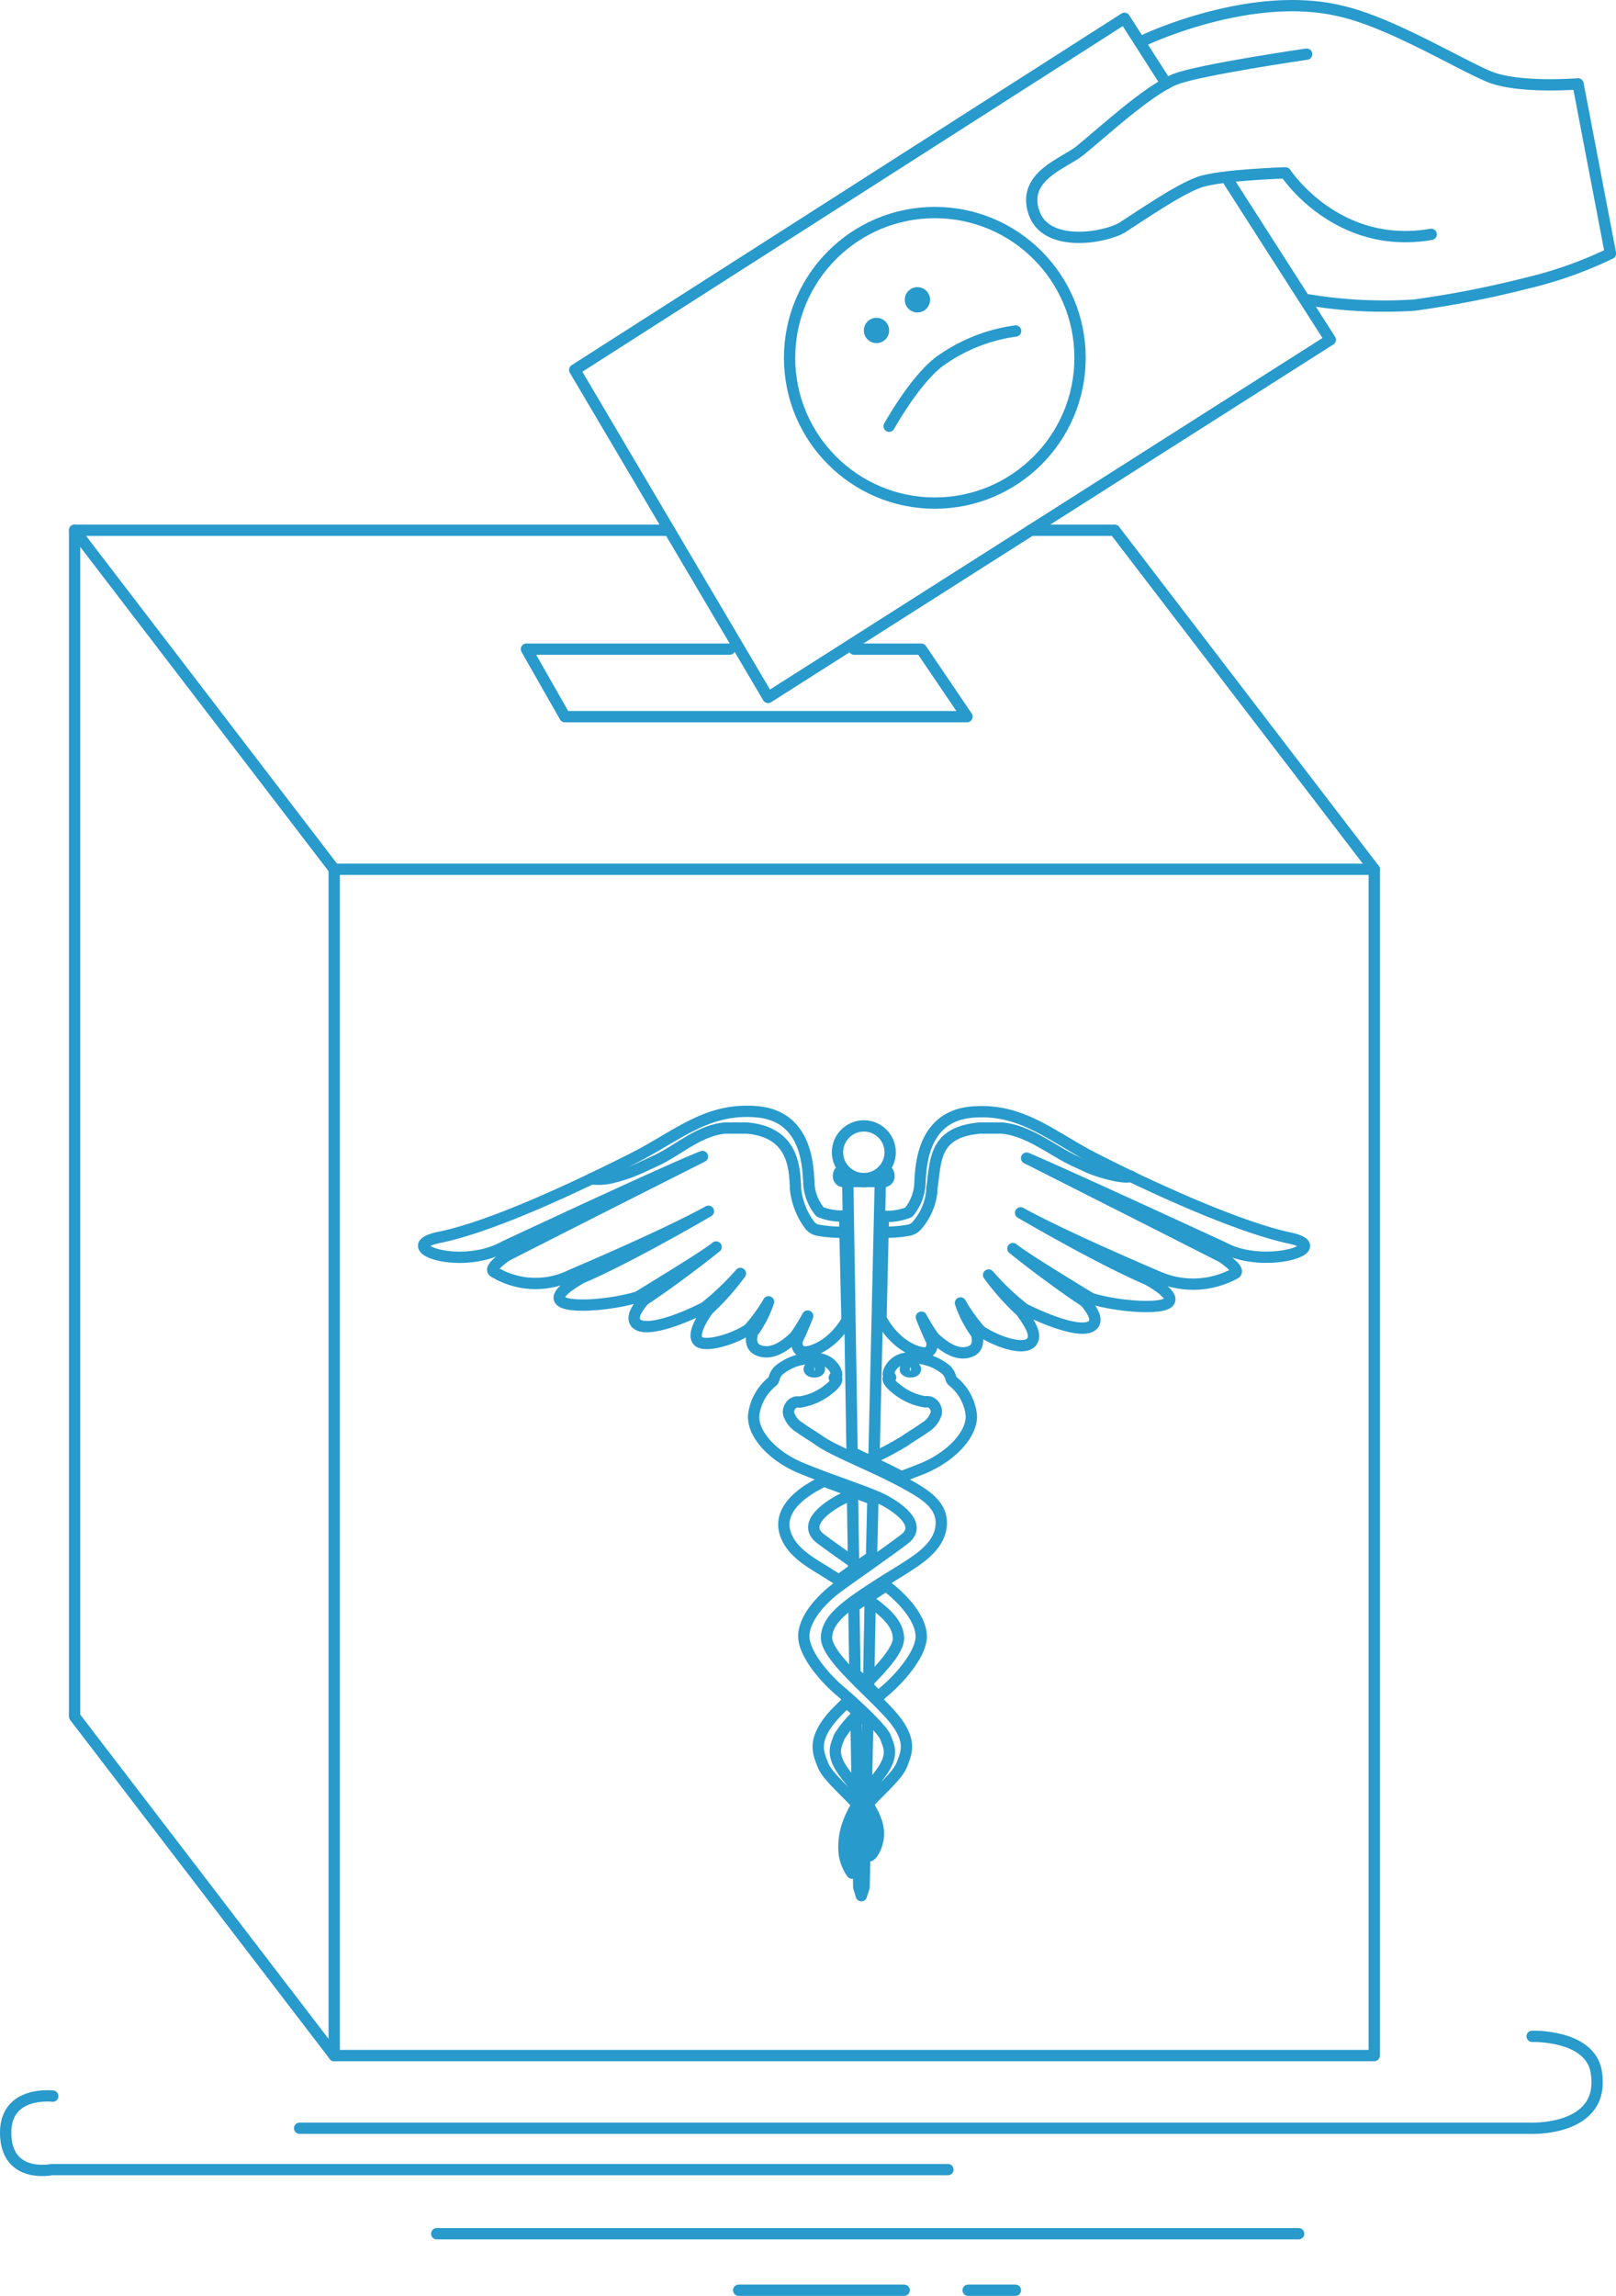 <svg xmlns="http://www.w3.org/2000/svg" viewBox="0 0 142.98 203.08"><defs><style>.cls-1{fill:none;stroke:#289acc;stroke-linecap:round;stroke-linejoin:round;}.cls-2{fill:#289acc;}</style></defs><title>hipaa complaint</title><g id="Layer_2" data-name="Layer 2"><g id="web_page" data-name="web page"><rect class="cls-1" x="29.57" y="76.89" width="92.02" height="104.93"/><polyline class="cls-1" points="91.21 46.9 98.62 46.9 121.59 76.89"/><polyline class="cls-1" points="29.57 181.82 6.6 151.83 6.6 46.9 59.23 46.9"/><line class="cls-1" x1="6.6" y1="46.9" x2="29.57" y2="76.89"/><polyline class="cls-1" points="75.58 57.42 81.51 57.42 85.56 63.39 49.98 63.39 46.58 57.42 64.56 57.42"/><circle class="cls-1" cx="82.71" cy="31.65" r="12.85"/><path class="cls-1" d="M78.67,37.7s2.53-4.57,4.85-6a14.84,14.84,0,0,1,6.34-2.42"/><circle class="cls-2" cx="81.17" cy="26.52" r="1.12"/><circle class="cls-2" cx="77.55" cy="29.23" r="1.12"/><polyline class="cls-1" points="103.19 7.4 99.49 1.62 50.85 32.72 67.96 61.69 117.7 30.05 108.63 15.89"/><path class="cls-1" d="M115.61,4.79S106.23,6.15,104,7c-2.48,1-6.44,4.71-8.52,6.38-1.34,1.07-5.09,2.21-4,5.42S97.88,21,99.3,20.12c1.66-1.06,4.94-3.34,6.8-4s7.64-.83,7.64-.83,4.49,6.89,12.89,5.44"/><path class="cls-1" d="M115.73,26.52a41.11,41.11,0,0,0,9.38.47,89.1,89.1,0,0,0,10-1.95,36,36,0,0,0,7.38-2.62l-2.87-15s-5.24.42-7.81-.62S123.08,2,118.7,1C110.61-1,101,3.66,101,3.66"/><path class="cls-1" d="M74.73,107.55a4.87,4.87,0,0,1-2.17-.35,4.3,4.3,0,0,1-1-2.76c-.1-1.26-.15-5.72-4.6-6.1s-7,2.13-10.95,4.12-12.16,6-17.2,7c-4,.85,1.94,3,5.88.77,2.14-1,15-7,17.46-7.93,0,0-11.41,5.75-17.31,8.76-.77.54-1.47,1.14-1.18,1.41a7.07,7.07,0,0,0,6.89.31c1.83-.78,8.6-3.69,12.13-5.64,0,0-7.08,4.14-11.22,5.89-1.13.64-2.33,1.48-1.89,2,.6.72,4.51.41,6.86-.31,1.62-1,5.65-3.44,6.78-4.3l.15-.12-.15.12c-.69.55-3.69,2.9-6.23,4.57-.63.72-1.23,1.66-.62,2.13.93.72,4-.44,6-1.48a23.78,23.78,0,0,0,3.15-3,22.17,22.17,0,0,1-2.88,3.23c-.6.86-1.42,2.26-.83,2.78s3-.12,4.43-1.07A14.56,14.56,0,0,0,68,115.15a9.91,9.91,0,0,1-1.42,2.74c-.15.56-.17,1.24.49,1.53,1.06.47,2.23-.18,3.29-1.23a18.5,18.5,0,0,0,1.1-1.78s-.46,1.2-.92,2.12c-.07.41,0,.86.4,1,.59.26,2.67-.45,4-2.74Z"/><path class="cls-1" d="M74.79,109h-.41a13.88,13.88,0,0,1-1.47-.1l-.45-.07a1.26,1.26,0,0,1-.78-.41,6.5,6.5,0,0,1-1.3-3.3l0-.23c-.1-1.44-.09-4.76-4.31-5.11-.31,0-.63,0-.93,0s-.67,0-1,0c-2.37.23-4.15,2-6.22,2.94l-.37.17-1,.46a13.33,13.33,0,0,1-2.23.77,5.05,5.05,0,0,1-2,.15"/><path class="cls-1" d="M114.11,109.51c-5-1.07-13.28-5-17.2-7S90.42,98,86,98.37s-4.51,4.85-4.6,6.1a4.3,4.3,0,0,1-1,2.76,5,5,0,0,1-2.24.35l-.21,9.05c1.28,2.46,3.48,3.22,4.09,3,.43-.19.47-.63.4-1-.46-.92-.92-2.12-.92-2.12a18.5,18.5,0,0,0,1.1,1.78c1.06,1,2.23,1.69,3.29,1.23.66-.29.64-1,.49-1.53a9.92,9.92,0,0,1-1.42-2.74,14.57,14.57,0,0,0,1.77,2.47c1.39.95,3.7,1.72,4.43,1.07s-.23-1.92-.83-2.78a22.16,22.16,0,0,1-2.88-3.23,23.77,23.77,0,0,0,3.15,3c2,1,5.06,2.2,6,1.48.61-.47,0-1.41-.62-2.13-2.54-1.67-5.54-4-6.23-4.57l-.15-.12.15.12c1.13.86,5.16,3.32,6.78,4.3,2.35.72,6.26,1,6.86.31.44-.52-.76-1.36-1.89-2-4.14-1.75-11.22-5.89-11.22-5.89,3.53,1.95,10.3,4.86,12.13,5.64a7.7,7.7,0,0,0,6.89-.31c.29-.27-.41-.87-1.18-1.41-5.9-3-17.31-8.76-17.31-8.76,2.43,1,15.32,6.94,17.46,7.93C111.89,112.32,118.14,110.36,114.11,109.51Z"/><path class="cls-1" d="M78,109h.41a13.86,13.86,0,0,0,1.47-.1l.45-.07a1.26,1.26,0,0,0,.78-.41,5.46,5.46,0,0,0,1.33-3c0-.07,0-.14,0-.23.38-2.4.06-5.06,4.28-5.41.31,0,.63,0,.93,0s.67,0,1,0c2.37.23,4.3,1.89,6.36,2.88l.37.17,1,.46c.51.24,3,1.05,3.69.75"/><path class="cls-1" d="M74.39,103.56a.55.55,0,0,0-.2.44.46.46,0,0,0,.39.51h1.5A2.61,2.61,0,0,1,74.39,103.56Z"/><path class="cls-1" d="M78.46,103.56a2.61,2.61,0,0,1-1.7.95h1.5a.46.46,0,0,0,.39-.51A.55.55,0,0,0,78.46,103.56Z"/><circle class="cls-1" cx="76.43" cy="101.92" r="2.33"/><path class="cls-1" d="M75.53,138.82l1.27-.9.31-.22.12-5.07c-.5-.21-1.12-.44-1.81-.69Z"/><path class="cls-1" d="M76.78,152.32c-.32-.33-.68-.68-1.05-1l.12,7.56c.26-.37.53-.73.81-1.07Z"/><path class="cls-1" d="M76.85,149.19,77,141.1c-.55.37-1,.7-1.45,1l.09,5.91C76.06,148.41,76.46,148.81,76.85,149.19Z"/><path class="cls-1" d="M76.32,128.92l1,.46.58-25.29a2.61,2.61,0,0,1-2.9,0l.39,24.38Z"/><path class="cls-1" d="M76.52,160.5a6.29,6.29,0,0,0-.63,1l.09,5.43.23.75.24-.75.15-6.53Z"/><path class="cls-1" d="M75.85,158.85l.21-.3-.64-.82c-.24-.3-.49-.6-.72-.92-1.25-1.7-.71-2.4-.45-3.17A8.89,8.89,0,0,1,76,151.57c-.36-.34-.74-.69-1.1-1-.35.35-.69.7-1,1-2.1,2.3-1.52,3.44-1.09,4.55.34.87,1.63,2,2.72,3.15Z"/><path class="cls-1" d="M74.22,139.77c.52-.39,1.13-.82,1.74-1.26-1.17-.83-2.39-1.68-3.35-2.4-1.67-1.26.49-2.76,1.7-3.42a13.85,13.85,0,0,1,1.44-.63l-1.31-.48L72.88,131l-.82.45c-1.56.89-3.3,2.39-2.51,4.38.61,1.54,2.21,2.4,3.55,3.23Z"/><path class="cls-1" d="M77.15,160.24l-.16-.29c-.16.18-.31.36-.44.53a4.15,4.15,0,0,1,.77,1.57,4,4,0,0,1-.36,2.1.93.93,0,0,0,.17-.14,1.11,1.11,0,0,0,.15-.22,3.11,3.11,0,0,0,.33-2.42A5.49,5.49,0,0,0,77.15,160.24Z"/><path class="cls-1" d="M85.93,125.09a4.49,4.49,0,0,0-1.59-2.88c-.3-.19-.11-.46-.58-1a4.59,4.59,0,0,0-3.28-1.09c-1.57,0-2,1.43-1.86,1.5a.31.31,0,0,1,.18.22c-.38-.06-.27.41.5,1A5.3,5.3,0,0,0,81.87,124a.75.75,0,0,1,.79.32,1,1,0,0,1,.17.37.88.88,0,0,1,0,.35,2.21,2.21,0,0,1-1,1.23c-.57.42-1.18.76-1.76,1.17a24.88,24.88,0,0,1-3.31,1.72c1,.45,2,.94,3,1.46.66-.25,1.31-.5,1.93-.75C84.41,128.72,86.1,126.66,85.93,125.09Zm-5.38-3.74c-.25,0-.45-.11-.45-.24s.2-.24.45-.24.45.11.45.24S80.8,121.35,80.55,121.35Z"/><path class="cls-1" d="M78.42,140.28l-.05,0-.57.36-1.15.76c1.81,1.26,2.8,2.24,2.85,3.5,0,1-1.35,2.52-2.91,4.07l.43.42.69.68.66-.57c1.07-.9,3-3,3.13-4.58S80,141.49,78.42,140.28Z"/><path class="cls-1" d="M80.54,131.46c-2.83-1.62-6.57-3-8-4-.58-.41-1.19-.75-1.76-1.17a2.21,2.21,0,0,1-1-1.23.88.88,0,0,1,0-.35,1,1,0,0,1,.17-.37.75.75,0,0,1,.79-.32,5.29,5.29,0,0,0,2.58-1.14c.77-.58.88-1.06.5-1a.31.31,0,0,1,.18-.22c.16-.07-.29-1.48-1.86-1.5a4.58,4.58,0,0,0-3.28,1.09c-.47.53-.28.8-.58,1a4.49,4.49,0,0,0-1.59,2.88c-.17,1.57,1.52,3.63,4.25,4.75s6.16,2.2,7.36,2.86,3.37,2.16,1.7,3.42-4.19,3-5.8,4.17-3.22,3-3.07,4.6,2.06,3.68,3.13,4.58,3.84,3.42,4.1,4.19.79,1.48-.45,3.17l-.26.35c-.49.63-1,1.25-1.47,1.91a9,9,0,0,0-1.24,2.43,6.09,6.09,0,0,0-.26,1.42,5.81,5.81,0,0,0,0,.77,3.59,3.59,0,0,0,.4,1.43,2.8,2.8,0,0,0,.31.51S75,164.52,75,164a5.48,5.48,0,0,1,1.24-3.78c1.13-1.48,3.12-3,3.55-4.12s1-2.25-1.1-4.55-5.62-5.14-5.56-6.73,1.63-2.74,4.47-4.58c1.15-.75,2.36-1.43,3.48-2.22s2.27-1.9,2.2-3.45S81.71,132.13,80.54,131.46Zm-8.49-10.59c.25,0,.45.11.45.24s-.2.24-.45.24-.45-.11-.45-.24S71.8,120.86,72.05,120.86Z"/><path class="cls-1" d="M26.51,188.25H135.23s6.9.39,6-5c-.55-3.29-5.67-3.13-5.67-3.13"/><path class="cls-1" d="M83.87,191.91H4.57S.5,192.76.5,188.63c0-3.73,4.17-3.22,4.17-3.22"/><line class="cls-1" x1="38.64" y1="197.58" x2="114.9" y2="197.58"/><line class="cls-1" x1="65.36" y1="202.58" x2="80" y2="202.58"/><line class="cls-1" x1="85.66" y1="202.58" x2="89.84" y2="202.58"/></g></g></svg>